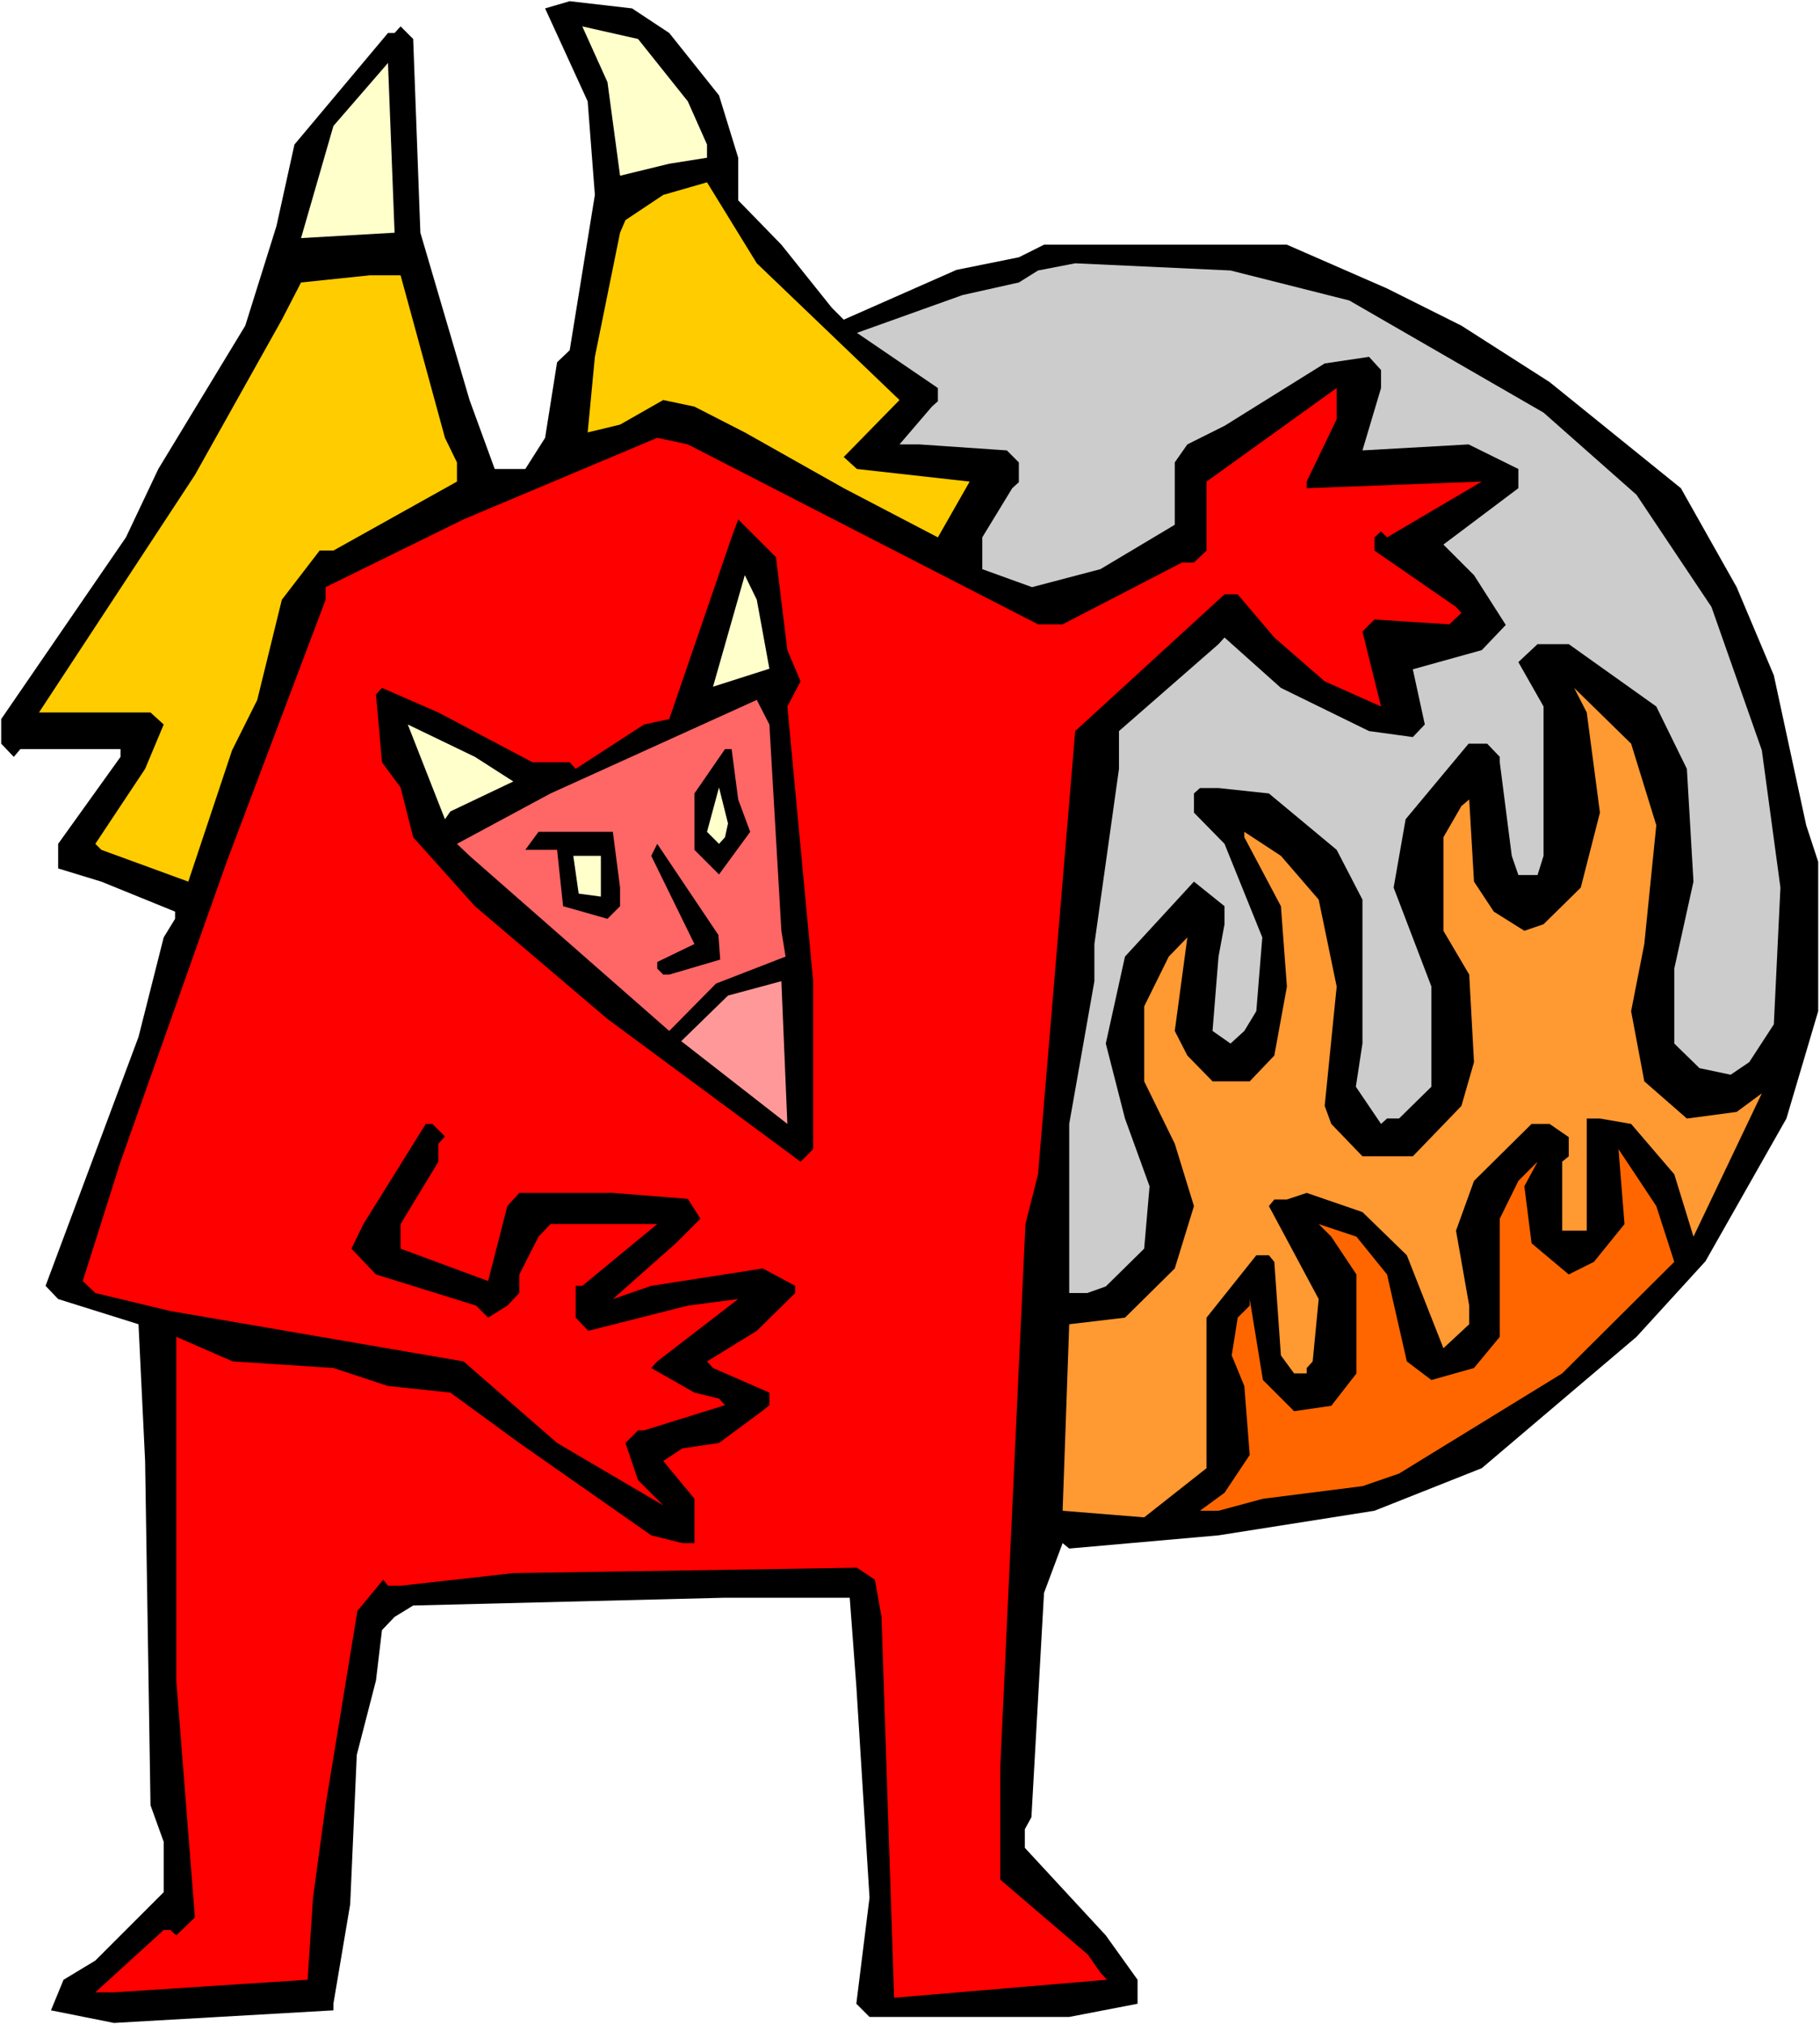 <?xml version="1.0" encoding="UTF-8" standalone="no"?>
<svg
   version="1.0"
   width="129.766mm"
   height="144.31mm"
   id="svg20"
   sodipodi:docname="Devil 28.wmf"
   xmlns:inkscape="http://www.inkscape.org/namespaces/inkscape"
   xmlns:sodipodi="http://sodipodi.sourceforge.net/DTD/sodipodi-0.dtd"
   xmlns="http://www.w3.org/2000/svg"
   xmlns:svg="http://www.w3.org/2000/svg">
  <rect width="100%" height="100%" fill="#333333" stroke="none"/>
  <sodipodi:namedview
     id="namedview20"
     pagecolor="#ffffff"
     bordercolor="#000000"
     borderopacity="0.25"
     inkscape:showpageshadow="2"
     inkscape:pageopacity="0.0"
     inkscape:pagecheckerboard="0"
     inkscape:deskcolor="#d1d1d1"
     inkscape:document-units="mm" />
  <defs
     id="defs1">
    <pattern
       id="WMFhbasepattern"
       patternUnits="userSpaceOnUse"
       width="6"
       height="6"
       x="0"
       y="0" />
  </defs>
  <path
     style="fill:#ffffff;fill-opacity:1;fill-rule:evenodd;stroke:none"
     d="M 0,545.423 H 490.455 V 0 H 0 Z"
     id="path1" />
  <path
     style="fill:#000000;fill-opacity:1;fill-rule:evenodd;stroke:none"
     d="m 180.345,8.888 13.413,16.807 5.171,16.807 v 11.474 l 11.635,11.959 13.574,16.969 3.232,3.232 30.381,-13.413 16.806,-3.394 6.787,-3.394 h 65.448 l 26.987,11.797 20.038,10.02 23.755,15.191 35.39,28.604 15.029,26.665 10.019,23.756 8.726,40.402 3.232,9.858 v 40.24 l -8.565,28.928 -21.816,38.462 -18.584,20.362 -41.693,35.392 -28.926,11.474 -42.016,6.626 -40.238,3.555 -1.778,-1.454 -5.01,13.413 -3.394,60.441 -1.778,3.232 v 5.01 l 21.816,23.595 8.565,11.959 v 6.464 l -18.422,3.555 h -53.813 l -3.555,-3.555 3.555,-28.604 -3.555,-57.047 -1.778,-23.756 h -33.613 l -84.032,2.101 -5.01,3.071 -3.394,3.555 -1.616,13.575 -5.171,20.039 -1.778,40.24 -4.525,26.827 v 1.778 l -59.146,3.394 -16.968,-3.394 3.394,-8.242 8.565,-5.171 18.422,-18.423 v -13.575 l -3.555,-9.858 -1.454,-92.762 -1.778,-36.846 -21.654,-6.787 -3.394,-3.555 25.048,-67.067 6.787,-26.827 3.07,-5.01 v -1.939 l -19.877,-8.08 -11.635,-3.555 v -6.626 l 16.806,-23.433 v -2.101 H 5.494 l -1.778,2.101 -3.394,-3.555 v -6.626 L 33.936,144.8 42.662,126.376 66.094,87.752 74.498,60.926 79.346,38.947 104.555,8.888 h 1.778 l 1.616,-1.778 3.394,3.394 1.939,52.199 13.251,45.088 6.787,18.585 h 8.242 l 5.333,-8.404 3.232,-20.362 3.394,-3.232 6.787,-41.856 -1.939,-25.211 -11.474,-25.049 6.626,-1.939 16.806,1.939 z"
     id="path2" />
  <path
     style="fill:#ffffcc;fill-opacity:1;fill-rule:evenodd;stroke:none"
     d="m 185.355,27.312 5.171,11.636 v 3.555 l -10.181,1.616 -13.251,3.232 -3.394,-25.211 -6.787,-15.029 15.029,3.394 z"
     id="path3" />
  <path
     style="fill:#ffffcc;fill-opacity:1;fill-rule:evenodd;stroke:none"
     d="m 81.123,64.158 8.726,-30.22 14.706,-16.969 1.778,45.735 z"
     id="path4" />
  <path
     style="fill:#ffcc00;fill-opacity:1;fill-rule:evenodd;stroke:none"
     d="m 242.4,107.792 -15.029,15.353 3.555,3.232 30.381,3.394 -8.565,15.029 -25.371,-13.252 -26.664,-15.029 -13.574,-6.949 -8.403,-1.778 -11.635,6.626 -8.726,2.101 1.939,-20.362 6.787,-33.453 1.454,-3.394 10.181,-6.787 11.797,-3.394 13.413,21.817 z"
     id="path5" />
  <path
     style="fill:#cccccc;fill-opacity:1;fill-rule:evenodd;stroke:none"
     d="m 363.6,80.965 52.358,30.22 25.048,22.14 20.2,30.22 13.574,38.624 5.01,37.008 -1.778,36.846 -6.626,10.181 -5.01,3.394 -8.403,-1.778 -6.787,-6.626 v -20.201 l 5.171,-23.433 -1.778,-30.382 -8.242,-16.807 -23.594,-16.807 h -8.403 l -5.171,4.848 6.787,11.959 v 40.24 l -1.616,5.171 h -5.171 l -1.778,-5.171 -3.232,-25.211 v -1.454 l -3.394,-3.555 h -5.01 l -16.968,20.362 -3.232,18.423 10.181,26.665 v 26.988 l -8.726,8.565 h -3.232 l -1.616,1.454 -6.787,-10.02 1.778,-11.636 v -38.786 l -6.949,-13.413 -18.261,-15.191 -13.574,-1.454 h -5.01 l -1.616,1.454 v 5.171 l 8.242,8.404 10.181,25.211 -1.616,19.878 -3.232,5.333 -3.717,3.394 -4.848,-3.394 1.616,-20.039 1.616,-8.727 v -4.848 l -8.242,-6.626 -18.584,20.201 -5.171,23.433 5.171,20.201 6.626,18.262 -1.454,16.807 -10.342,10.181 -5.01,1.778 h -4.848 v -45.573 l 6.787,-38.462 v -10.02 l 6.626,-47.189 v -10.181 l 26.826,-23.433 1.616,-1.778 15.19,13.575 23.755,11.636 11.797,1.616 3.232,-3.394 -3.232,-14.868 18.584,-5.171 6.464,-6.787 -8.565,-13.413 -8.242,-8.242 20.2,-15.191 v -5.171 l -13.413,-6.626 -28.603,1.616 5.01,-16.807 v -4.848 l -3.232,-3.555 -11.958,1.778 -26.987,16.807 -10.019,5.01 -3.394,4.848 v 16.807 l -20.038,11.959 -18.422,4.848 -13.413,-4.848 v -8.565 l 8.08,-13.252 1.778,-1.616 v -5.333 l -3.232,-3.232 -23.594,-1.616 h -5.333 l 8.726,-10.181 1.616,-1.454 v -3.555 l -21.816,-14.868 28.442,-10.181 15.19,-3.394 5.171,-3.232 10.019,-1.939 41.854,1.939 z"
     id="path6" />
  <path
     style="fill:#ffcc00;fill-opacity:1;fill-rule:evenodd;stroke:none"
     d="m 119.907,117.973 3.232,6.626 v 5.171 l -33.29,18.585 h -3.717 l -10.181,13.252 -6.626,26.988 -6.787,13.575 -11.797,35.392 -23.432,-8.565 -1.616,-1.616 13.413,-20.201 5.01,-11.959 -3.555,-3.232 H 10.504 l 42.016,-63.996 23.432,-41.856 5.171,-10.02 18.584,-1.939 h 8.242 z"
     id="path7" />
  <path
     style="fill:#ff0000;fill-opacity:1;fill-rule:evenodd;stroke:none"
     d="m 352.126,129.77 v 1.778 l 47.187,-1.778 -25.533,15.029 -1.616,-1.616 -1.778,1.616 v 3.555 l 21.978,15.191 1.454,1.616 -3.232,3.071 -20.2,-1.293 -3.232,3.232 5.01,20.201 -15.19,-6.787 -13.574,-11.797 -9.858,-11.636 h -3.555 l -40.238,36.846 -10.019,119.427 -3.394,13.413 -6.787,146.416 v 30.22 l 23.594,20.201 3.394,4.848 1.778,1.939 -57.368,4.848 -3.394,-102.62 -1.778,-10.02 -4.848,-3.232 -92.597,1.454 -30.381,3.394 h -3.394 l -1.293,-1.616 -6.949,8.404 -8.565,52.361 -3.394,24.887 -1.454,22.14 -52.197,3.394 H 25.694 L 44.117,520.05 h 1.778 l 1.616,1.454 5.01,-4.848 -5.01,-63.835 v -92.601 l 15.19,6.626 27.149,1.778 14.706,4.848 16.806,1.778 18.584,13.575 35.552,24.887 8.403,2.101 h 3.232 v -11.959 l -8.403,-10.181 5.171,-3.394 9.858,-1.454 11.797,-8.727 1.778,-1.454 v -3.394 l -15.19,-6.626 -1.616,-1.778 13.413,-8.242 10.342,-10.181 v -1.939 l -8.726,-4.687 -30.058,4.687 -10.342,3.555 16.968,-15.029 6.626,-6.626 -3.394,-5.333 -20.2,-1.616 h -25.21 l -3.232,3.555 -5.171,20.201 -23.594,-8.727 v -6.626 l 10.181,-16.807 v -4.848 l 1.778,-1.939 -3.394,-3.394 h -1.778 l -16.806,26.988 -3.232,6.626 6.626,6.949 26.987,8.404 3.232,3.232 5.171,-3.232 3.232,-3.394 v -5.01 l 5.171,-10.181 3.232,-3.394 h 28.765 l -20.2,16.645 h -1.778 v 8.565 l 3.394,3.555 26.826,-6.787 13.574,-1.778 -21.816,16.807 -1.616,1.778 11.635,6.626 6.626,1.616 1.616,1.778 -21.816,6.787 h -1.616 l -3.394,3.394 3.394,10.02 6.787,6.787 -28.603,-16.807 -25.21,-21.979 -79.022,-13.575 -20.2,-4.848 -3.394,-3.232 10.181,-32.16 28.603,-80.803 26.664,-70.622 v -3.394 l 37.168,-18.262 52.197,-21.979 8.242,1.778 94.374,48.482 h 6.626 l 32.158,-16.645 h 3.232 l 3.394,-3.232 v -18.585 l 35.067,-25.211 v 8.404 z"
     id="path8" />
  <path
     style="fill:#000000;fill-opacity:1;fill-rule:evenodd;stroke:none"
     d="m 212.181,175.182 3.555,8.404 -3.555,6.787 6.949,74.016 v 45.25 l -3.394,3.394 -52.035,-38.462 -35.714,-30.382 -16.645,-18.585 -3.394,-13.413 -5.01,-6.787 -1.616,-18.262 1.616,-1.778 15.19,6.626 25.371,13.413 h 10.019 l 1.616,1.778 18.422,-11.959 6.787,-1.454 16.806,-48.967 1.778,-4.848 10.181,10.181 z"
     id="path9" />
  <path
     style="fill:#ffffcc;fill-opacity:1;fill-rule:evenodd;stroke:none"
     d="m 207.333,180.191 -15.19,4.848 8.565,-30.059 3.232,6.626 z"
     id="path10" />
  <path
     style="fill:#ff9932;fill-opacity:1;fill-rule:evenodd;stroke:none"
     d="m 446.339,222.371 -3.232,31.998 -3.555,18.1 3.555,18.908 11.474,10.02 13.413,-1.778 6.787,-5.01 -18.422,38.624 -5.171,-16.807 -11.635,-13.575 -8.403,-1.454 h -3.555 v 30.22 h -6.626 v -18.585 l 1.778,-1.454 v -5.171 l -5.171,-3.555 h -4.848 l -15.514,15.353 -4.848,13.413 3.555,20.201 v 5.01 l -6.949,6.464 -9.858,-25.049 -11.958,-11.636 -15.029,-5.171 -5.333,1.778 h -3.394 l -1.454,1.778 13.413,25.049 -1.616,16.807 -1.616,1.778 v 1.454 h -3.394 l -3.555,-4.848 -1.778,-25.211 -1.454,-1.778 h -3.394 l -13.413,16.807 v 40.563 l -16.806,13.252 -21.978,-1.778 1.778,-50.26 15.029,-1.778 13.413,-13.252 5.171,-16.807 -5.171,-16.807 -8.242,-16.807 v -20.201 l 6.626,-13.413 5.01,-5.171 -3.394,25.211 3.394,6.626 6.787,6.949 h 10.019 l 6.626,-6.949 3.394,-18.585 -1.616,-21.655 -9.858,-18.585 v -1.454 l 9.858,6.464 10.181,11.797 4.848,23.433 -3.232,32.16 1.778,4.848 8.403,8.727 h 13.574 l 13.09,-13.575 3.394,-11.797 -1.293,-23.595 -6.949,-11.797 v -25.211 l 4.848,-8.404 2.101,-1.778 1.293,22.14 5.333,8.08 8.242,5.171 5.171,-1.778 10.019,-9.858 5.171,-20.201 -3.555,-26.988 -3.394,-6.626 15.352,15.029 z"
     id="path11" />
  <path
     style="fill:#ff6666;fill-opacity:1;fill-rule:evenodd;stroke:none"
     d="m 210.565,250.814 1.131,6.949 -18.746,7.272 -12.605,12.767 -53.813,-47.189 -3.394,-3.232 25.21,-13.575 55.59,-25.211 3.394,6.626 z"
     id="path12" />
  <path
     style="fill:#ffffcc;fill-opacity:1;fill-rule:evenodd;stroke:none"
     d="m 138.329,210.573 -16.968,8.08 -1.454,2.101 -10.019,-25.534 18.099,8.727 z"
     id="path13" />
  <path
     style="fill:#000000;fill-opacity:1;fill-rule:evenodd;stroke:none"
     d="m 198.929,215.422 3.232,8.727 -8.403,11.474 -6.626,-6.626 v -15.191 l 8.242,-11.959 h 1.778 z"
     id="path14" />
  <path
     style="fill:#ffffcc;fill-opacity:1;fill-rule:evenodd;stroke:none"
     d="m 195.374,225.603 -1.616,1.778 -3.232,-3.232 3.232,-11.959 2.424,9.696 z"
     id="path15" />
  <path
     style="fill:#000000;fill-opacity:1;fill-rule:evenodd;stroke:none"
     d="m 167.094,239.178 v 5.01 l -3.394,3.394 -11.958,-3.394 -1.616,-15.191 h -8.565 l 3.555,-4.848 h 20.038 z"
     id="path16" />
  <path
     style="fill:#000000;fill-opacity:1;fill-rule:evenodd;stroke:none"
     d="m 194.081,258.571 -13.736,4.04 h -1.616 l -1.616,-1.616 v -1.778 l 10.019,-4.848 -11.635,-23.756 1.616,-3.232 16.483,24.564 z"
     id="path17" />
  <path
     style="fill:#ffffcc;fill-opacity:1;fill-rule:evenodd;stroke:none"
     d="m 155.944,240.794 -1.454,-10.181 h 7.434 v 10.989 z"
     id="path18" />
  <path
     style="fill:#ff9999;fill-opacity:1;fill-rule:evenodd;stroke:none"
     d="m 183.577,280.549 12.605,-12.282 14.382,-3.879 1.616,38.462 z"
     id="path19" />
  <path
     style="fill:#ff6600;fill-opacity:1;fill-rule:evenodd;stroke:none"
     d="m 451.187,340.02 -30.219,30.059 -43.955,26.988 -9.858,3.394 -26.826,3.394 -11.958,3.232 h -5.01 l 6.626,-4.848 6.787,-10.181 -1.454,-18.585 -3.394,-8.242 1.616,-10.181 3.232,-3.232 v -1.778 l 3.555,21.817 8.403,8.404 10.019,-1.454 6.787,-8.727 v -26.665 l -6.787,-10.181 -3.394,-3.394 10.181,3.394 8.242,10.181 5.333,23.433 6.626,5.01 11.474,-3.232 6.949,-8.404 v -31.837 l 5.01,-10.181 5.171,-5.171 -3.555,6.626 1.939,15.353 10.019,8.404 6.787,-3.394 8.242,-10.181 -1.616,-20.201 10.181,15.353 z"
     id="path20" />
</svg>
